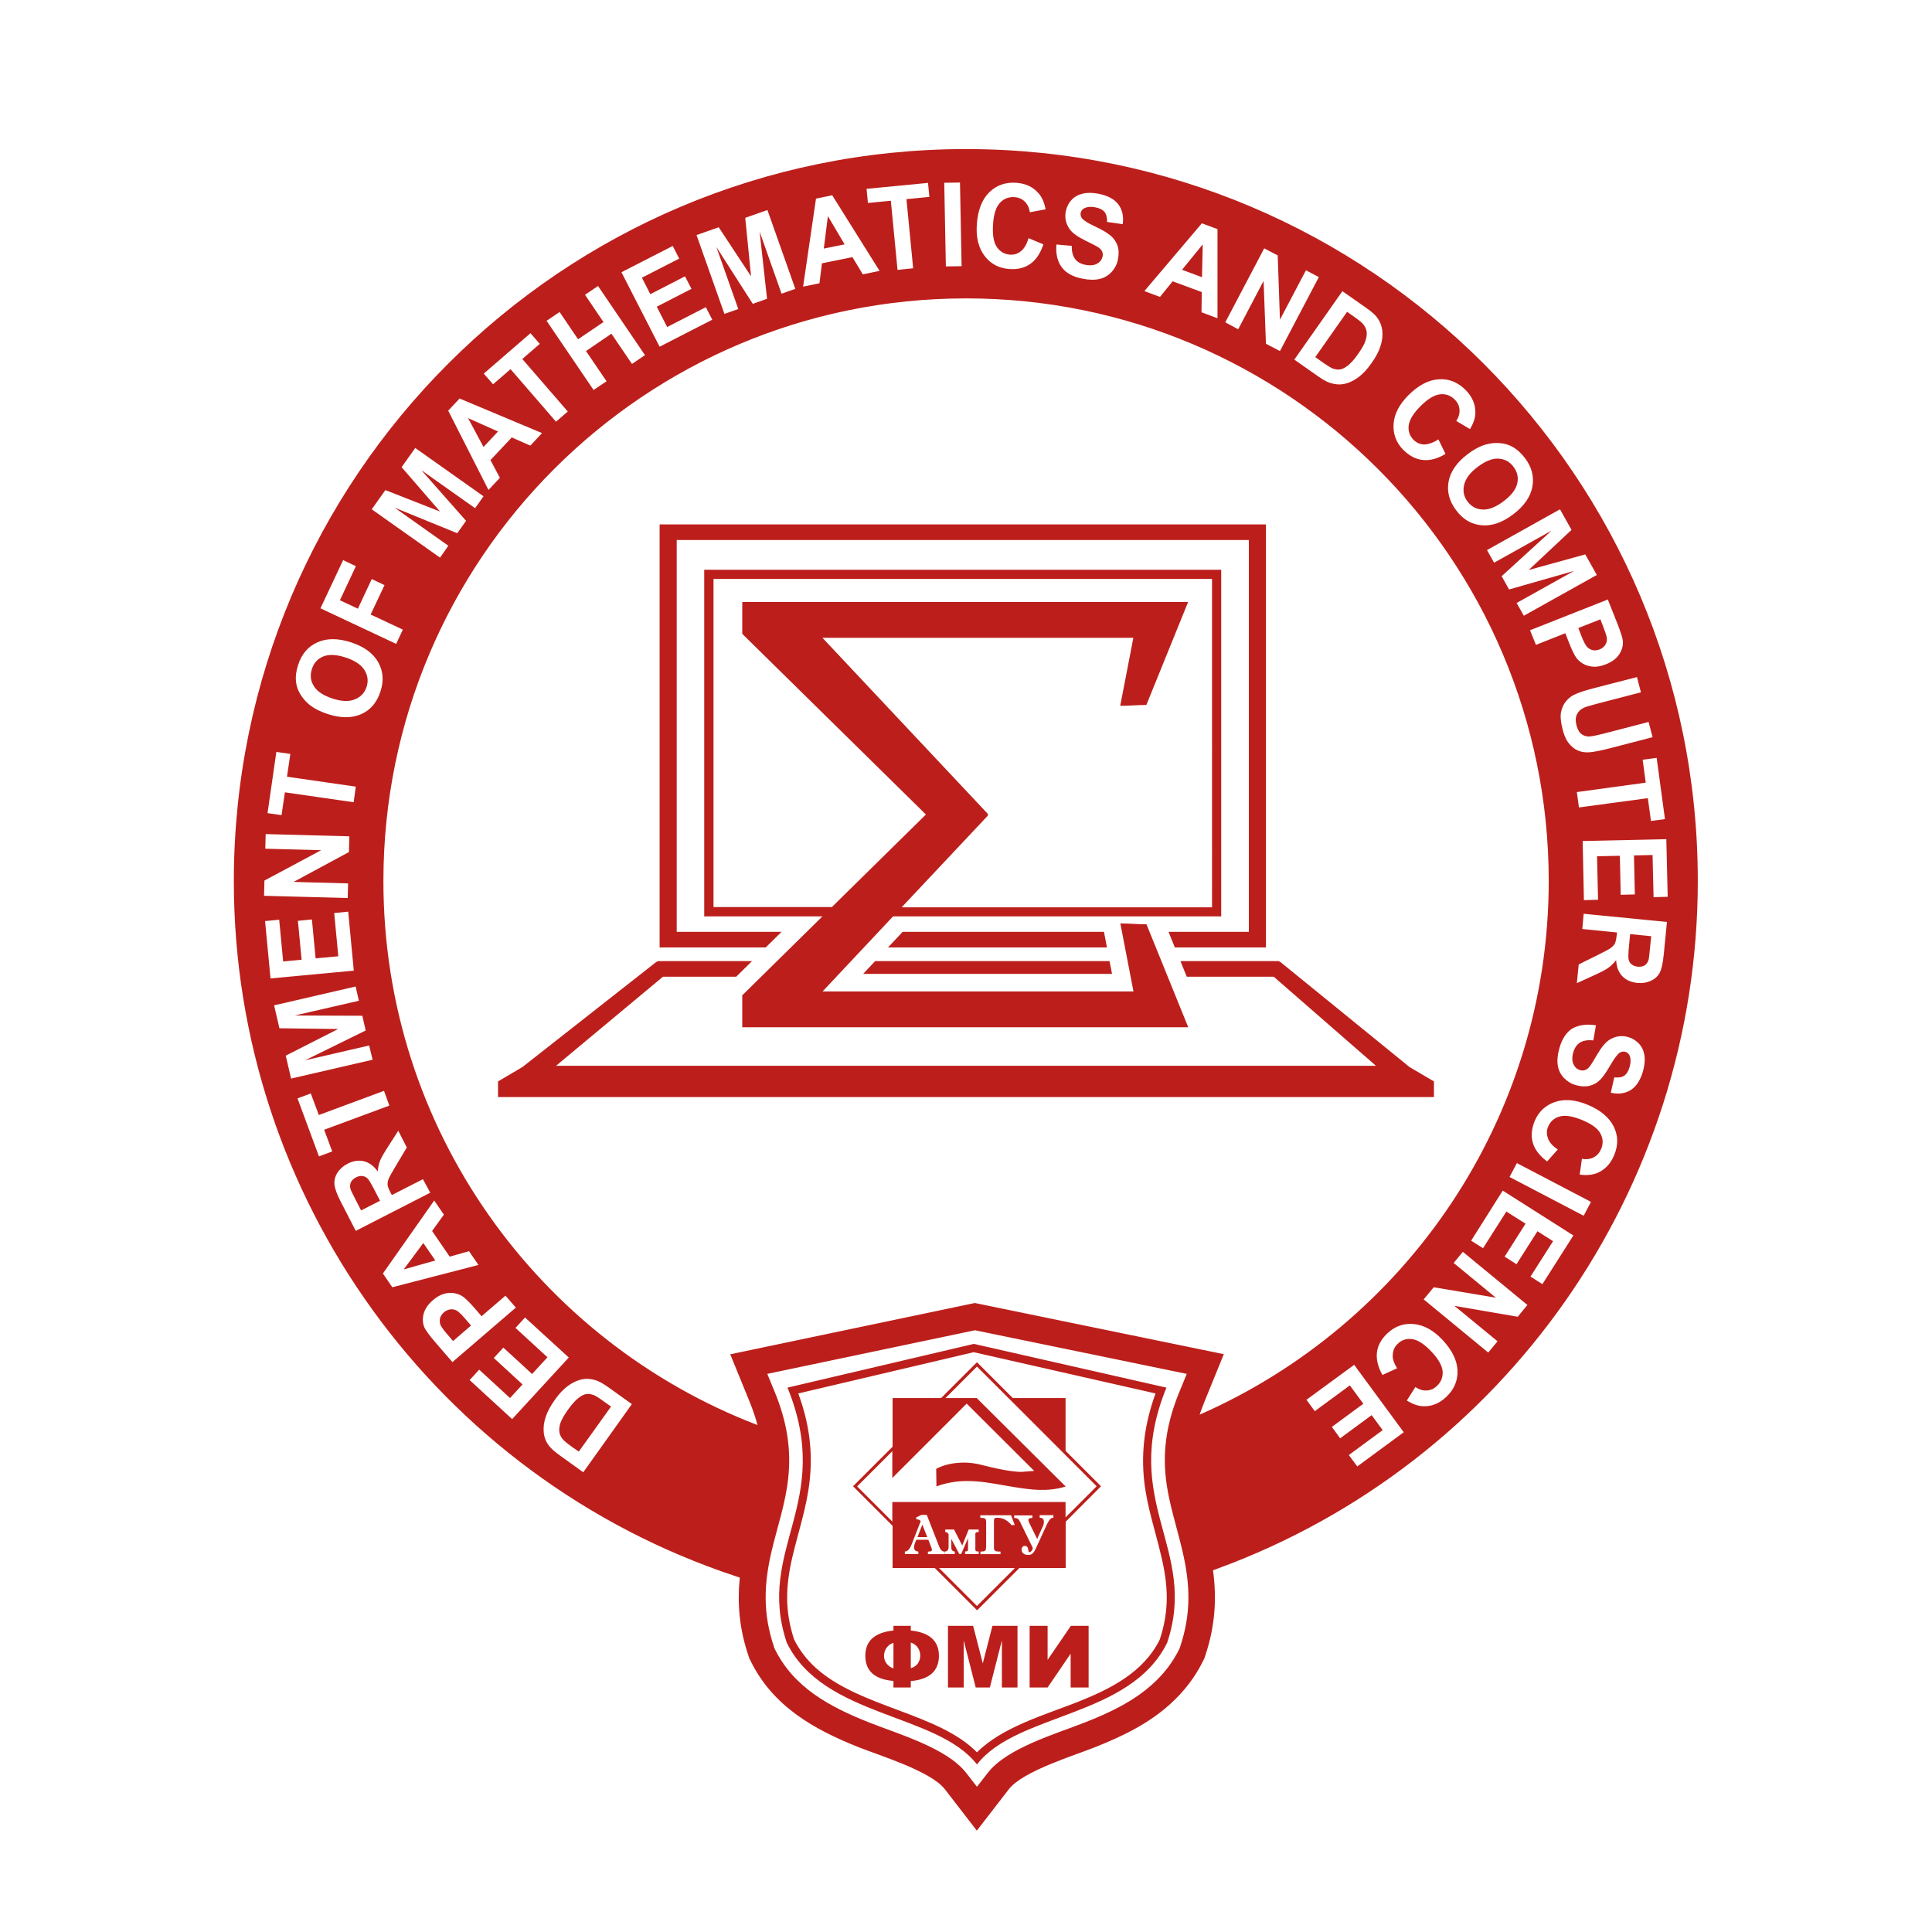 <?xml version="1.0" encoding="utf-8"?>
<!-- Generator: Adobe Illustrator 24.3.0, SVG Export Plug-In . SVG Version: 6.00 Build 0)  -->
<svg version="1.1" id="Layer_1" xmlns="http://www.w3.org/2000/svg" xmlns:xlink="http://www.w3.org/1999/xlink" x="0px" y="0px"
	 viewBox="0 0 155.91 155.91" style="enable-background:new 0 0 155.91 155.91;" xml:space="preserve">
<style type="text/css">
	.st0{fill-rule:evenodd;clip-rule:evenodd;fill:#BC1F1B;}
	.st1{fill-rule:evenodd;clip-rule:evenodd;fill:#E40D0F;}
	.st2{fill-rule:evenodd;clip-rule:evenodd;fill:#AD4382;}
	.st3{fill-rule:evenodd;clip-rule:evenodd;fill:#1DA6A5;}
	.st4{fill-rule:evenodd;clip-rule:evenodd;fill:#EF7807;}
	.st5{fill-rule:evenodd;clip-rule:evenodd;fill:#5E2886;}
	.st6{fill-rule:evenodd;clip-rule:evenodd;fill:#008CD2;}
	.st7{fill-rule:evenodd;clip-rule:evenodd;fill:#006CB6;}
	.st8{fill-rule:evenodd;clip-rule:evenodd;fill:#00458E;}
	.st9{fill-rule:evenodd;clip-rule:evenodd;fill:#3953A0;}
</style>
<path class="st0" d="M77.95,12.03c-32.62,0-59.08,26.46-59.08,59.08c0,25.52,16.4,48.1,40.47,56.08c0.12,0.04,0.24,0.08,0.36,0.12
	c-0.21,2.1-0.04,4.11,0.69,6.28l0.07,0.21l0.09,0.19c1.8,3.69,5.09,5.56,8.75,7.01c1.73,0.69,5.82,1.93,6.95,3.39l2.58,3.34
	l2.58-3.34c1.13-1.46,5.22-2.7,6.95-3.39c2.19-0.87,4.32-1.89,6.08-3.49c1.11-1,2.02-2.18,2.67-3.52l0.09-0.19l0.07-0.21
	c0.79-2.37,0.93-4.56,0.62-6.87c0.13-0.05,0.25-0.09,0.38-0.14c23.18-8.5,38.74-30.62,38.74-55.47
	C137.03,38.49,110.57,12.03,77.95,12.03z M95.23,132.91l-0.02,0.07l-0.03,0.07c-0.54,1.1-1.27,2.05-2.18,2.86
	c-1.56,1.41-3.49,2.32-5.43,3.08c-2.34,0.93-6.3,2.06-7.86,4.08l-0.87,1.12l-0.87-1.12c-1.57-2.02-5.53-3.15-7.86-4.08
	c-3.12-1.24-6.07-2.8-7.6-5.95l-0.03-0.07l-0.02-0.07c-0.9-2.68-0.83-5.02-0.19-7.74c0.46-1.94,1.11-3.81,1.33-5.81
	c0.28-2.46-0.13-4.69-1.06-6.97l-0.62-1.51l16.76-3.52l17.09,3.52l-0.62,1.51c-0.93,2.29-1.35,4.51-1.06,6.97
	c0.23,1.99,0.88,3.86,1.33,5.81C96.06,127.88,96.13,130.23,95.23,132.91z M96.81,114.16c0.11-0.32,0.22-0.63,0.35-0.95l1.6-3.93
	l-20.09-4.13l-19.74,4.14l1.6,3.92c0.24,0.6,0.44,1.19,0.6,1.79c-17.65-6.77-30.19-23.87-30.19-43.9
	c0-25.96,21.05-47.02,47.02-47.02c25.96,0,47.02,21.05,47.02,47.02C124.97,90.35,113.38,106.89,96.81,114.16z M78.59,108.45
	l-15.04,3.53c3.79,9.3-2.6,12.98-0.06,20.58c2.96,6.06,12.11,5.65,15.35,9.83c3.24-4.19,12.39-3.77,15.35-9.83
	c2.54-7.6-3.85-11.28-0.06-20.58L78.59,108.45L78.59,108.45z M93.59,132.31c-1.32,2.67-4.01,4-6.66,5.05
	c-2.56,1.01-6.06,2.01-8.09,4.05c-3.11-3.17-9.46-3.62-12.99-6.8c-0.73-0.66-1.32-1.42-1.76-2.29c-0.78-2.35-0.69-4.36-0.13-6.74
	c0.48-2.02,1.13-3.92,1.37-6.01c0.29-2.5-0.06-4.81-0.91-7.12l14.16-3.33l14.67,3.33c-0.84,2.32-1.19,4.62-0.91,7.12
	c0.24,2.09,0.9,3.98,1.37,6.01C94.28,127.95,94.37,129.96,93.59,132.31z M72.02,112.82h3.93l2.89-2.89l2.89,2.89l4.26,0l0,4.26
	l2.86,2.86L86,122.8v3.74h-3.74l-3.41,3.41l-3.41-3.41h-3.41v-3.41l-3.19-3.19l3.19-3.19V112.82L72.02,112.82z M86,122.44l2.5-2.5
	l-9.66-9.66l-2.54,2.54h2.52l7.18,7.14c-1.47,0.45-2.8,0.26-4.13,0.05c-2.07-0.33-4.06-0.89-6.3-0.06l-0.02-1.42
	c1.01-0.53,2.4-0.63,3.55-0.34c1.34,0.34,2.55,0.59,3.33,0.59l1.03-0.08l-5.45-5.43l-6,6v-2.16l-2.84,2.84l2.84,2.84l0-1.58l13.98,0
	V122.44L86,122.44z M75.78,126.54l3.06,3.06l3.06-3.06H75.78L75.78,126.54z M74.92,124.27l0.23,0.59c0.02,0.05,0.06,0.15,0.06,0.21
	c0,0.13-0.2,0.14-0.29,0.14h-0.04v0.21h1.37v-0.21H76.2c-0.21,0-0.33-0.21-0.4-0.38l-1.01-2.58h-0.43l-0.42,0.2v0.16h0.04
	c0.13,0,0.25,0.04,0.32,0.15l-0.74,1.89c-0.05,0.13-0.11,0.25-0.2,0.36c-0.07,0.09-0.18,0.19-0.3,0.19h-0.04v0.21h1.09v-0.21h-0.04
	c-0.09,0-0.16-0.03-0.22-0.09c-0.06-0.07-0.09-0.14-0.09-0.23c0-0.1,0.02-0.19,0.05-0.28l0.13-0.34H74.92L74.92,124.27z
	 M78.12,124.13v0.89c0,0.13-0.07,0.18-0.2,0.18h-0.04v0.21h1.1v-0.21h-0.04c-0.05,0-0.14,0-0.18-0.03
	c-0.05-0.03-0.05-0.12-0.05-0.17v-1.16c0-0.05,0-0.14,0.05-0.17c0.04-0.03,0.14-0.03,0.18-0.03h0.04v-0.21h-0.81l-0.52,1.29
	l-0.66-1.29h-0.71v0.21h0.04c0.11,0,0.18,0.08,0.23,0.17v1.07c0,0.08-0.02,0.15-0.07,0.21c-0.04,0.06-0.09,0.1-0.17,0.11l-0.04,0
	v0.21h0.78v-0.21h-0.04c-0.06,0-0.12-0.04-0.16-0.08c-0.07-0.06-0.08-0.15-0.08-0.24v-0.69l0.64,1.21h0.16L78.12,124.13
	L78.12,124.13z M81.89,123.07l-0.3-0.79h-2.48v0.21h0.04c0.09,0,0.26,0,0.33,0.05c0.09,0.05,0.1,0.2,0.1,0.29v1.99
	c0,0.08-0.01,0.26-0.08,0.32c-0.07,0.06-0.25,0.07-0.34,0.07h-0.04v0.21h1.62v-0.21h-0.04c-0.09,0-0.26,0-0.35-0.04
	c-0.11-0.05-0.14-0.14-0.14-0.26v-2.14c0-0.06,0-0.19,0.05-0.24c0.05-0.05,0.17-0.05,0.23-0.05c0.46,0,0.83,0.23,1.12,0.57
	l0.01,0.02H81.89L81.89,123.07z M83.7,124.19l-0.63-1.27c-0.04-0.08-0.08-0.18-0.08-0.27c0-0.14,0.18-0.15,0.28-0.15h0.04v-0.21
	h-1.47v0.21h0.04c0.1,0,0.2,0.02,0.28,0.08c0.07,0.06,0.13,0.18,0.17,0.26l0.97,1.98c0.02,0.04,0.04,0.1,0.04,0.14
	c0,0.07-0.05,0.14-0.1,0.2c-0.05,0.05-0.11,0.1-0.18,0.1c-0.05,0-0.07-0.09-0.07-0.12c-0.01-0.08-0.03-0.23-0.08-0.29
	c-0.06-0.06-0.13-0.1-0.21-0.1c-0.08,0-0.14,0.03-0.19,0.09c-0.05,0.06-0.07,0.13-0.07,0.2c0,0.14,0.05,0.26,0.17,0.34
	c0.11,0.08,0.23,0.1,0.36,0.1c0.06,0,0.12,0,0.18-0.02c0.21-0.05,0.36-0.32,0.44-0.5l0.81-1.76c0.07-0.15,0.14-0.31,0.23-0.45
	c0.07-0.11,0.2-0.27,0.34-0.27h0.04v-0.21H83.9v0.21h0.04c0.08,0,0.16,0.02,0.22,0.09c0.06,0.06,0.08,0.15,0.08,0.24
	c0,0.13-0.03,0.26-0.09,0.38L83.7,124.19L83.7,124.19z M74.83,124.04l-0.4-1l-0.39,1H74.83z M73.5,131.58
	c1.51,0.16,2.27,0.84,2.27,2.04c0,1.22-0.76,1.91-2.27,2.04v0.52h-1.4v-0.53c-1.51-0.13-2.27-0.8-2.27-2.03
	c0-1.2,0.75-1.88,2.27-2.04v-0.38h1.4V131.58L73.5,131.58z M73.5,134.62c0.24-0.07,0.43-0.19,0.56-0.37c0.13-0.18,0.2-0.4,0.2-0.65
	c0-0.24-0.07-0.46-0.2-0.65c-0.14-0.19-0.32-0.32-0.56-0.4V134.62L73.5,134.62z M72.1,134.64v-2.06c-0.23,0.06-0.41,0.19-0.55,0.39
	c-0.14,0.19-0.21,0.41-0.21,0.66c0,0.23,0.07,0.44,0.21,0.62C71.69,134.43,71.87,134.56,72.1,134.64L72.1,134.64z M76.5,131.2h2.03
	l0.78,3.03l0.78-3.03h2.02v4.98h-1.26v-3.8l-0.97,3.8h-1.14l-0.97-3.8v3.8H76.5V131.2L76.5,131.2z M87.85,131.2v4.98H86.4v-2.73
	l-1.86,2.73h-1.45v-4.98h1.45v2.75l1.88-2.75H87.85z M91.46,51.47H66.37l13.31,14.17l0.06,0.11l-0.06,0.11l-6.92,7.36h25.05V46.72
	H57.58V73.2h9.55l7.59-7.47L59.9,51.15v-2.57h35.98l-3.37,8.31c-0.71,0-1.41,0.07-2.11,0.07L91.46,51.47L91.46,51.47z M72.07,73.95
	l-5.69,6.06h25.09l-1.06-5.49c0.7,0,1.41,0.07,2.11,0.07l3.37,8.31H59.9v-2.58l6.47-6.37h-9.54V45.98h41.72v27.97H72.07L72.07,73.95
	z M53.29,77.56h-0.2l-0.17,0.1l-10.76,8.45l-1.97,1.16v1.26h37.63h0.27h37.63v-1.26l-1.97-1.16l-10.39-8.45l-0.17-0.1h-0.2h-7.73
	l0.51,1.26h7.02l8.25,7.19H78.09h-0.05h-0.21H44.87l8.63-7.19h5.91l1.28-1.26H53.29L53.29,77.56z M70.62,77.56l-0.96,1.03h20.08
	l-0.2-1.03H78.27h-0.05h-0.17H78H70.62L70.62,77.56z M53.92,42.32h47.55h0.69v0.63v32.88v0.63h-0.69h-6.66L94.3,75.2h6.48V43.58
	H54.61V75.2h8.46l-1.28,1.26h-7.87h-0.69v-0.63V42.95v-0.63H53.92L53.92,42.32z M89.33,76.46l-0.24-1.26H72.84l-1.18,1.26H89.33z
	 M47.07,118.81l-1.88-1.35c-0.42-0.3-0.72-0.57-0.9-0.8c-0.23-0.31-0.37-0.66-0.41-1.06c-0.04-0.39,0.01-0.81,0.15-1.24
	c0.14-0.43,0.39-0.9,0.76-1.42c0.32-0.45,0.65-0.8,0.99-1.06c0.41-0.31,0.83-0.5,1.24-0.58c0.31-0.06,0.66-0.03,1.04,0.08
	c0.28,0.09,0.61,0.27,0.99,0.54l1.94,1.39L47.07,118.81z M46.71,117.14l2.6-3.63l-0.77-0.55c-0.29-0.21-0.51-0.34-0.66-0.39
	c-0.2-0.07-0.39-0.1-0.58-0.07c-0.19,0.03-0.4,0.14-0.65,0.34c-0.25,0.2-0.52,0.51-0.82,0.93c-0.3,0.42-0.5,0.77-0.6,1.05
	c-0.09,0.28-0.12,0.52-0.09,0.74c0.03,0.22,0.13,0.42,0.29,0.6c0.12,0.14,0.39,0.36,0.81,0.66L46.71,117.14z M45.9,109.55
	l-4.57,4.97l-3.43-3.15l0.77-0.84l2.49,2.29l1.01-1.1l-2.32-2.13l0.77-0.84l2.32,2.13l1.24-1.35l-2.58-2.37l0.77-0.84L45.9,109.55z
	 M41.63,105.52l-5.12,4.4l-1.33-1.54c-0.5-0.58-0.8-0.99-0.91-1.21c-0.16-0.34-0.19-0.71-0.09-1.12c0.1-0.4,0.35-0.78,0.76-1.13
	c0.31-0.27,0.62-0.44,0.93-0.52c0.31-0.08,0.59-0.09,0.85-0.03c0.26,0.06,0.49,0.15,0.67,0.29c0.25,0.19,0.56,0.5,0.93,0.93
	l0.54,0.63l1.93-1.66L41.63,105.52z M36.56,108.22l1.45-1.25l-0.45-0.53c-0.33-0.38-0.57-0.61-0.73-0.69
	c-0.16-0.08-0.33-0.11-0.51-0.08c-0.18,0.03-0.34,0.1-0.49,0.23c-0.19,0.16-0.3,0.34-0.33,0.55c-0.03,0.21,0,0.4,0.1,0.58
	c0.08,0.13,0.26,0.38,0.56,0.72L36.56,108.22z M35.04,96.88l0.78,1.14l-0.95,1.32l1.42,2.07l1.56-0.44l0.76,1.11l-6.95,1.8
	l-0.76-1.11L35.04,96.88z M34.16,100.31l-1.58,2.13l2.55-0.72L34.16,100.31z M34.72,96.25l-6.01,3.08l-1.22-2.37
	c-0.31-0.6-0.47-1.06-0.5-1.38c-0.03-0.33,0.05-0.64,0.24-0.94c0.19-0.3,0.47-0.55,0.82-0.73c0.45-0.23,0.89-0.3,1.31-0.2
	c0.42,0.1,0.79,0.37,1.12,0.82c0.03-0.32,0.09-0.61,0.19-0.86c0.1-0.25,0.32-0.63,0.65-1.14l0.82-1.28l0.69,1.35l-0.89,1.49
	c-0.32,0.53-0.51,0.88-0.58,1.05s-0.09,0.32-0.08,0.47s0.09,0.34,0.22,0.6l0.12,0.23l2.51-1.28L34.72,96.25z M30.67,96.9l-0.43-0.83
	c-0.28-0.54-0.47-0.87-0.59-0.98c-0.12-0.11-0.26-0.17-0.42-0.19c-0.16-0.01-0.33,0.02-0.51,0.12c-0.2,0.1-0.34,0.24-0.41,0.4
	c-0.07,0.16-0.08,0.35-0.02,0.55c0.03,0.1,0.17,0.38,0.4,0.83l0.45,0.88L30.67,96.9z M31.42,89.22l-5.26,1.95l0.65,1.75l-1.07,0.4
	l-1.73-4.68l1.07-0.4l0.65,1.74l5.26-1.95L31.42,89.22z M30.07,85.52l-6.58,1.52l-0.43-1.85l4.23-2.15l-4.74-0.06l-0.43-1.85
	l6.58-1.52l0.26,1.15l-5.18,1.19l5.46,0.02l0.27,1.19l-4.9,2.41l5.18-1.2L30.07,85.52z M28.55,78.33l-6.72,0.63l-0.44-4.63
	l1.14-0.11l0.32,3.37l1.49-0.14l-0.3-3.14l1.13-0.11l0.3,3.14l1.83-0.17l-0.33-3.49l1.13-0.11L28.55,78.33z M28.06,72.47l-6.75-0.18
	l0.03-1.23l4.58-2.45l-4.51-0.12l0.03-1.18l6.75,0.18l-0.03,1.27l-4.47,2.41l4.4,0.12L28.06,72.47z M28.54,64.74l-5.55-0.8
	l-0.27,1.84l-1.13-0.16l0.71-4.94l1.13,0.16l-0.27,1.84l5.55,0.8L28.54,64.74z M26.47,57.63c-0.65-0.21-1.17-0.48-1.56-0.81
	c-0.28-0.24-0.51-0.52-0.7-0.84c-0.18-0.32-0.29-0.64-0.32-0.96c-0.05-0.43,0.01-0.88,0.17-1.37c0.29-0.88,0.81-1.49,1.57-1.82
	c0.76-0.34,1.66-0.33,2.71,0.01c1.04,0.34,1.76,0.87,2.17,1.58c0.41,0.72,0.48,1.51,0.19,2.39c-0.29,0.89-0.81,1.5-1.57,1.83
	C28.38,57.96,27.49,57.96,26.47,57.63z M26.83,56.37c0.73,0.24,1.33,0.26,1.8,0.07c0.48-0.19,0.79-0.52,0.95-1
	c0.16-0.48,0.1-0.94-0.17-1.37c-0.27-0.43-0.78-0.77-1.52-1.01c-0.73-0.24-1.33-0.27-1.79-0.09c-0.46,0.18-0.77,0.52-0.93,1.02
	c-0.16,0.5-0.11,0.96,0.16,1.38C25.59,55.8,26.1,56.13,26.83,56.37z M31.97,51.96l-6.11-2.87l1.83-3.89l1.03,0.49l-1.29,2.75
	l1.45,0.68L30,46.73l1.03,0.49l-1.12,2.37l2.6,1.22L31.97,51.96z M35.51,45l-5.51-3.9l1.1-1.55l4.41,1.73l-3.1-3.58l1.1-1.55
	l5.51,3.9l-0.68,0.96L34,37.94l3.61,4.09l-0.71,1l-5.05-2.06l4.33,3.07L35.51,45z M43.74,34.95l-0.94,1.01L41.3,35.3l-1.72,1.83
	l0.76,1.43l-0.92,0.98l-3.25-6.4l0.92-0.98L43.74,34.95z M40.19,34.82l-2.42-1.08l1.25,2.33L40.19,34.82z M44.87,34.03l-3.67-4.24
	l-1.41,1.22l-0.75-0.86l3.77-3.26l0.75,0.86l-1.41,1.22l3.67,4.24L44.87,34.03z M47.9,31.47l-3.79-5.58l1.05-0.71l1.49,2.2
	l2.05-1.39l-1.49-2.2l1.05-0.71l3.79,5.58l-1.05,0.71l-1.66-2.44l-2.05,1.4l1.66,2.44L47.9,31.47z M53.23,27.98l-3.08-6.01
	l4.14-2.12l0.52,1.02l-3.01,1.54l0.68,1.33l2.8-1.44l0.52,1.01L53,24.75l0.84,1.64l3.12-1.6l0.52,1.01L53.23,27.98z M58.46,25.33
	l-2.25-6.36l1.79-0.63l2.61,3.96l-0.47-4.72l1.79-0.63l2.25,6.36l-1.11,0.39l-1.77-5.01l0.6,5.42l-1.15,0.41l-2.94-4.59l1.77,5.01
	L58.46,25.33z M70.98,21.86l-1.35,0.28l-0.84-1.39l-2.46,0.5l-0.2,1.61l-1.32,0.27l1.04-7.1l1.31-0.27L70.98,21.86z M68.16,19.72
	l-1.35-2.28l-0.33,2.62L68.16,19.72z M72.43,21.78l-0.54-5.58l-1.85,0.18l-0.11-1.14l4.96-0.48L75,15.89l-1.85,0.18l0.54,5.58
	L72.43,21.78z M76.33,21.5l-0.13-6.75l1.27-0.02l0.13,6.75L76.33,21.5z M83,19.22l1.2,0.5c-0.24,0.72-0.59,1.25-1.05,1.57
	c-0.46,0.33-1.03,0.47-1.7,0.42c-0.83-0.06-1.5-0.41-1.99-1.05c-0.49-0.65-0.71-1.5-0.63-2.56c0.08-1.12,0.4-1.97,0.98-2.56
	c0.58-0.58,1.31-0.85,2.19-0.79c0.77,0.05,1.37,0.34,1.82,0.86c0.27,0.31,0.45,0.73,0.56,1.28l-1.27,0.24
	c-0.05-0.35-0.19-0.64-0.41-0.86c-0.22-0.22-0.5-0.34-0.84-0.36c-0.46-0.03-0.85,0.12-1.17,0.46c-0.31,0.34-0.5,0.91-0.55,1.71
	c-0.06,0.85,0.04,1.47,0.3,1.85c0.26,0.38,0.62,0.59,1.07,0.62c0.34,0.02,0.63-0.07,0.89-0.29C82.66,20.05,82.86,19.7,83,19.22z
	 M85.25,19.73l1.24,0.11c-0.01,0.45,0.08,0.8,0.26,1.05c0.18,0.25,0.46,0.41,0.84,0.48c0.4,0.08,0.72,0.04,0.96-0.1
	c0.24-0.14,0.38-0.34,0.43-0.58c0.03-0.16,0.01-0.3-0.05-0.42c-0.06-0.13-0.2-0.25-0.39-0.37c-0.14-0.08-0.45-0.24-0.94-0.48
	c-0.63-0.31-1.06-0.61-1.28-0.93c-0.31-0.44-0.41-0.92-0.31-1.44c0.07-0.34,0.21-0.64,0.45-0.9c0.23-0.26,0.53-0.43,0.9-0.52
	c0.36-0.09,0.78-0.09,1.26,0c0.77,0.15,1.32,0.44,1.64,0.88c0.32,0.44,0.43,0.97,0.34,1.58l-1.26-0.18c0.01-0.35-0.06-0.62-0.2-0.8
	c-0.15-0.18-0.39-0.31-0.75-0.38c-0.36-0.07-0.66-0.04-0.9,0.08c-0.15,0.08-0.24,0.2-0.28,0.37c-0.03,0.16,0.01,0.3,0.11,0.44
	c0.13,0.17,0.48,0.39,1.06,0.66c0.58,0.27,0.99,0.52,1.25,0.74c0.26,0.22,0.44,0.49,0.55,0.8c0.11,0.32,0.12,0.68,0.04,1.1
	c-0.07,0.38-0.24,0.72-0.5,1.01c-0.26,0.29-0.59,0.49-0.97,0.58c-0.39,0.09-0.85,0.09-1.39-0.02c-0.78-0.15-1.34-0.46-1.68-0.93
	C85.33,21.1,85.19,20.48,85.25,19.73z M98.25,25.68l-1.29-0.48l0.02-1.63l-2.35-0.87l-1.02,1.26l-1.26-0.47l4.64-5.47l1.26,0.47
	L98.25,25.68z M97,22.37l0.06-2.65l-1.67,2.05L97,22.37z M98.88,26.01l3.14-5.97l1.09,0.57l0.18,5.19l2.1-3.99l1.04,0.55l-3.14,5.97
	l-1.13-0.59l-0.19-5.07l-2.05,3.9L98.88,26.01z M108.33,23.5l1.9,1.33c0.43,0.3,0.73,0.56,0.9,0.79c0.23,0.31,0.37,0.66,0.42,1.05
	c0.04,0.39,0,0.81-0.14,1.24c-0.13,0.43-0.38,0.91-0.75,1.42c-0.32,0.46-0.65,0.81-0.98,1.07c-0.41,0.31-0.82,0.51-1.24,0.59
	c-0.31,0.06-0.66,0.04-1.04-0.07c-0.28-0.08-0.62-0.26-1-0.53l-1.95-1.37L108.33,23.5z M108.71,25.16l-2.57,3.66l0.77,0.54
	c0.29,0.2,0.51,0.33,0.67,0.39c0.2,0.07,0.39,0.09,0.58,0.06c0.19-0.03,0.4-0.14,0.65-0.34c0.24-0.2,0.52-0.51,0.81-0.94
	c0.3-0.43,0.5-0.78,0.58-1.06c0.09-0.28,0.12-0.52,0.08-0.74c-0.04-0.22-0.14-0.42-0.3-0.6c-0.12-0.14-0.39-0.35-0.82-0.65
	L108.71,25.16z M116.08,35.46l0.57,1.17c-0.65,0.39-1.26,0.55-1.83,0.49s-1.08-0.33-1.56-0.8c-0.59-0.59-0.85-1.29-0.8-2.1
	c0.05-0.81,0.46-1.59,1.21-2.34c0.8-0.79,1.6-1.22,2.43-1.27c0.82-0.06,1.54,0.23,2.16,0.85c0.54,0.54,0.81,1.16,0.8,1.84
	c0,0.41-0.15,0.85-0.43,1.33l-1.11-0.66c0.2-0.3,0.28-0.6,0.26-0.91c-0.02-0.31-0.15-0.58-0.39-0.82c-0.33-0.33-0.72-0.47-1.18-0.42
	c-0.46,0.05-0.97,0.36-1.54,0.92c-0.61,0.6-0.93,1.13-0.99,1.59c-0.06,0.46,0.08,0.85,0.4,1.17c0.24,0.24,0.52,0.36,0.86,0.37
	C115.27,35.86,115.65,35.73,116.08,35.46z M118.4,36.68c0.55-0.42,1.06-0.69,1.55-0.82c0.36-0.1,0.72-0.13,1.09-0.1
	c0.37,0.03,0.69,0.12,0.98,0.28c0.38,0.2,0.72,0.51,1.03,0.91c0.56,0.73,0.76,1.51,0.61,2.33c-0.15,0.82-0.67,1.56-1.54,2.22
	c-0.87,0.66-1.71,0.96-2.53,0.89c-0.82-0.06-1.52-0.46-2.07-1.2c-0.57-0.74-0.77-1.52-0.62-2.33
	C117.05,38.06,117.55,37.33,118.4,36.68z M119.23,37.69c-0.61,0.46-0.97,0.95-1.08,1.45c-0.11,0.5-0.02,0.95,0.29,1.35
	c0.31,0.4,0.71,0.61,1.22,0.63c0.51,0.02,1.07-0.21,1.69-0.68c0.62-0.47,0.98-0.94,1.09-1.43c0.11-0.48,0.01-0.93-0.31-1.35
	c-0.32-0.42-0.73-0.63-1.23-0.65C120.41,36.99,119.85,37.22,119.23,37.69z M120,44.39l5.89-3.29l0.93,1.66l-3.46,3.24l4.57-1.26
	l0.93,1.66l-5.89,3.29l-0.58-1.03l4.64-2.59l-5.25,1.5l-0.6-1.07l4.03-3.68l-4.64,2.59L120,44.39z M123.47,50.86l6.28-2.48
	l0.75,1.89c0.28,0.72,0.44,1.2,0.46,1.44c0.04,0.37-0.06,0.73-0.28,1.08c-0.23,0.35-0.59,0.62-1.09,0.82
	c-0.39,0.15-0.74,0.22-1.05,0.19c-0.31-0.03-0.59-0.11-0.81-0.25c-0.23-0.14-0.41-0.31-0.54-0.49c-0.17-0.26-0.36-0.65-0.57-1.19
	l-0.3-0.77l-2.37,0.94L123.47,50.86z M129.15,49.98l-1.78,0.7l0.25,0.65c0.18,0.46,0.34,0.76,0.47,0.89
	c0.13,0.13,0.28,0.21,0.45,0.25c0.17,0.03,0.36,0.01,0.54-0.06c0.23-0.09,0.39-0.23,0.49-0.41c0.1-0.18,0.13-0.38,0.09-0.58
	c-0.03-0.15-0.12-0.44-0.29-0.87L129.15,49.98z M132.1,54.64l0.32,1.23l-3.54,0.92c-0.56,0.15-0.92,0.25-1.08,0.33
	c-0.25,0.12-0.44,0.3-0.55,0.54c-0.11,0.24-0.12,0.53-0.03,0.87c0.09,0.35,0.23,0.59,0.43,0.73c0.2,0.14,0.41,0.19,0.65,0.17
	c0.23-0.02,0.61-0.1,1.12-0.23l3.62-0.94l0.32,1.23l-3.43,0.89c-0.78,0.2-1.35,0.31-1.69,0.33c-0.34,0.02-0.65-0.03-0.92-0.15
	c-0.27-0.12-0.51-0.31-0.72-0.58c-0.21-0.26-0.38-0.64-0.5-1.12c-0.15-0.58-0.19-1.04-0.13-1.38c0.07-0.34,0.19-0.62,0.38-0.86
	c0.19-0.23,0.4-0.41,0.63-0.53c0.35-0.18,0.9-0.36,1.63-0.55L132.1,54.64z M127.25,63.92l5.56-0.76l-0.25-1.85l1.13-0.15l0.67,4.94
	l-1.13,0.15l-0.25-1.84l-5.56,0.75L127.25,63.92z M127.72,67.87l6.75-0.15l0.11,4.65l-1.14,0.03L133.36,69l-1.5,0.03l0.07,3.15
	l-1.14,0.03l-0.07-3.15l-1.84,0.04l0.08,3.51l-1.14,0.03L127.72,67.87z M127.8,73.74l6.72,0.66l-0.26,2.65
	c-0.07,0.67-0.17,1.15-0.32,1.44c-0.15,0.29-0.39,0.51-0.72,0.66c-0.33,0.15-0.69,0.21-1.09,0.17c-0.5-0.05-0.91-0.23-1.21-0.54
	c-0.3-0.31-0.47-0.74-0.5-1.3c-0.2,0.26-0.41,0.46-0.63,0.62c-0.22,0.16-0.61,0.36-1.16,0.61l-1.38,0.63l0.15-1.51l1.55-0.77
	c0.55-0.27,0.91-0.46,1.05-0.57c0.15-0.11,0.25-0.22,0.32-0.35c0.06-0.13,0.11-0.34,0.14-0.63l0.03-0.26l-2.8-0.28L127.8,73.74z
	 M131.55,75.38l-0.09,0.93c-0.06,0.6-0.07,0.99-0.03,1.14c0.04,0.16,0.12,0.28,0.25,0.38c0.13,0.1,0.29,0.16,0.49,0.18
	c0.23,0.02,0.41-0.02,0.56-0.11c0.15-0.1,0.25-0.25,0.31-0.45c0.03-0.1,0.06-0.41,0.11-0.92l0.1-0.98L131.55,75.38z M128.79,82.74
	l-0.21,1.22c-0.45-0.05-0.8,0.01-1.07,0.17c-0.26,0.16-0.44,0.43-0.55,0.8c-0.11,0.39-0.1,0.71,0.02,0.96
	c0.12,0.25,0.3,0.41,0.54,0.47c0.15,0.04,0.3,0.04,0.43-0.02c0.13-0.05,0.27-0.17,0.4-0.36c0.09-0.13,0.28-0.43,0.55-0.9
	c0.36-0.61,0.7-1.01,1.03-1.2c0.46-0.27,0.95-0.34,1.46-0.19c0.33,0.09,0.62,0.27,0.86,0.52c0.24,0.25,0.39,0.57,0.45,0.94
	c0.06,0.37,0.02,0.79-0.1,1.25c-0.21,0.76-0.55,1.28-1.01,1.57c-0.46,0.28-1,0.35-1.6,0.21l0.28-1.24c0.35,0.04,0.62,0,0.81-0.14
	c0.19-0.13,0.34-0.37,0.43-0.71c0.1-0.35,0.1-0.65,0-0.9c-0.07-0.16-0.18-0.26-0.35-0.31c-0.15-0.04-0.3-0.02-0.45,0.07
	c-0.18,0.12-0.43,0.45-0.75,1c-0.32,0.55-0.59,0.95-0.83,1.19c-0.24,0.24-0.52,0.4-0.85,0.48c-0.32,0.08-0.69,0.07-1.1-0.05
	c-0.37-0.1-0.7-0.3-0.97-0.58c-0.27-0.28-0.44-0.62-0.5-1.02c-0.06-0.4-0.02-0.86,0.13-1.38c0.21-0.76,0.57-1.3,1.06-1.6
	C127.42,82.71,128.04,82.62,128.79,82.74z M125.71,92.76l-0.86,0.97c-0.61-0.46-0.99-0.96-1.15-1.5c-0.16-0.54-0.11-1.12,0.14-1.75
	c0.32-0.77,0.87-1.28,1.64-1.55c0.77-0.26,1.65-0.19,2.63,0.22c1.04,0.43,1.74,1.02,2.11,1.75c0.37,0.74,0.38,1.51,0.04,2.32
	c-0.29,0.71-0.76,1.19-1.39,1.45c-0.38,0.15-0.84,0.19-1.39,0.12l0.18-1.28c0.35,0.07,0.67,0.03,0.94-0.11
	c0.28-0.14,0.48-0.37,0.61-0.68c0.18-0.43,0.16-0.85-0.06-1.25c-0.22-0.41-0.7-0.76-1.44-1.07c-0.79-0.33-1.4-0.43-1.85-0.3
	c-0.44,0.12-0.75,0.4-0.93,0.82c-0.13,0.31-0.13,0.62-0.01,0.94C125.02,92.18,125.29,92.48,125.71,92.76z M122.41,93.86l5.98,3.13
	l-0.59,1.12l-5.98-3.13L122.41,93.86z M121.27,96.08l5.7,3.62l-2.5,3.93l-0.96-0.61l1.82-2.86l-1.26-0.8l-1.69,2.66l-0.96-0.61
	l1.69-2.66l-1.55-0.98l-1.88,2.96l-0.96-0.61L121.27,96.08z M118.05,101.02l5.21,4.29l-0.78,0.95l-5.11-0.88l3.48,2.86l-0.75,0.91
	l-5.21-4.29l0.81-0.98l5.01,0.84l-3.4-2.8L118.05,101.02z M112.74,110.42l-1.18,0.54c-0.37-0.67-0.51-1.28-0.44-1.84
	c0.07-0.56,0.36-1.07,0.85-1.53c0.61-0.57,1.32-0.82,2.13-0.74c0.81,0.08,1.58,0.5,2.31,1.28c0.77,0.82,1.17,1.64,1.21,2.46
	c0.03,0.82-0.27,1.54-0.91,2.14c-0.56,0.53-1.18,0.78-1.86,0.75c-0.41-0.01-0.85-0.17-1.32-0.46l0.69-1.09
	c0.29,0.2,0.6,0.3,0.91,0.28c0.31-0.01,0.59-0.14,0.83-0.37c0.34-0.32,0.49-0.71,0.46-1.17c-0.04-0.46-0.33-0.98-0.88-1.57
	c-0.58-0.62-1.11-0.97-1.56-1.03c-0.46-0.07-0.85,0.05-1.18,0.37c-0.25,0.23-0.38,0.51-0.4,0.85
	C112.35,109.61,112.48,109.99,112.74,110.42z M109.28,110.14l4,5.44l-3.75,2.76l-0.68-0.92l2.73-2.01l-0.89-1.21l-2.54,1.87
	l-0.67-0.92l2.54-1.87l-1.09-1.48l-2.83,2.08l-0.67-0.92L109.28,110.14z"/>
</svg>
